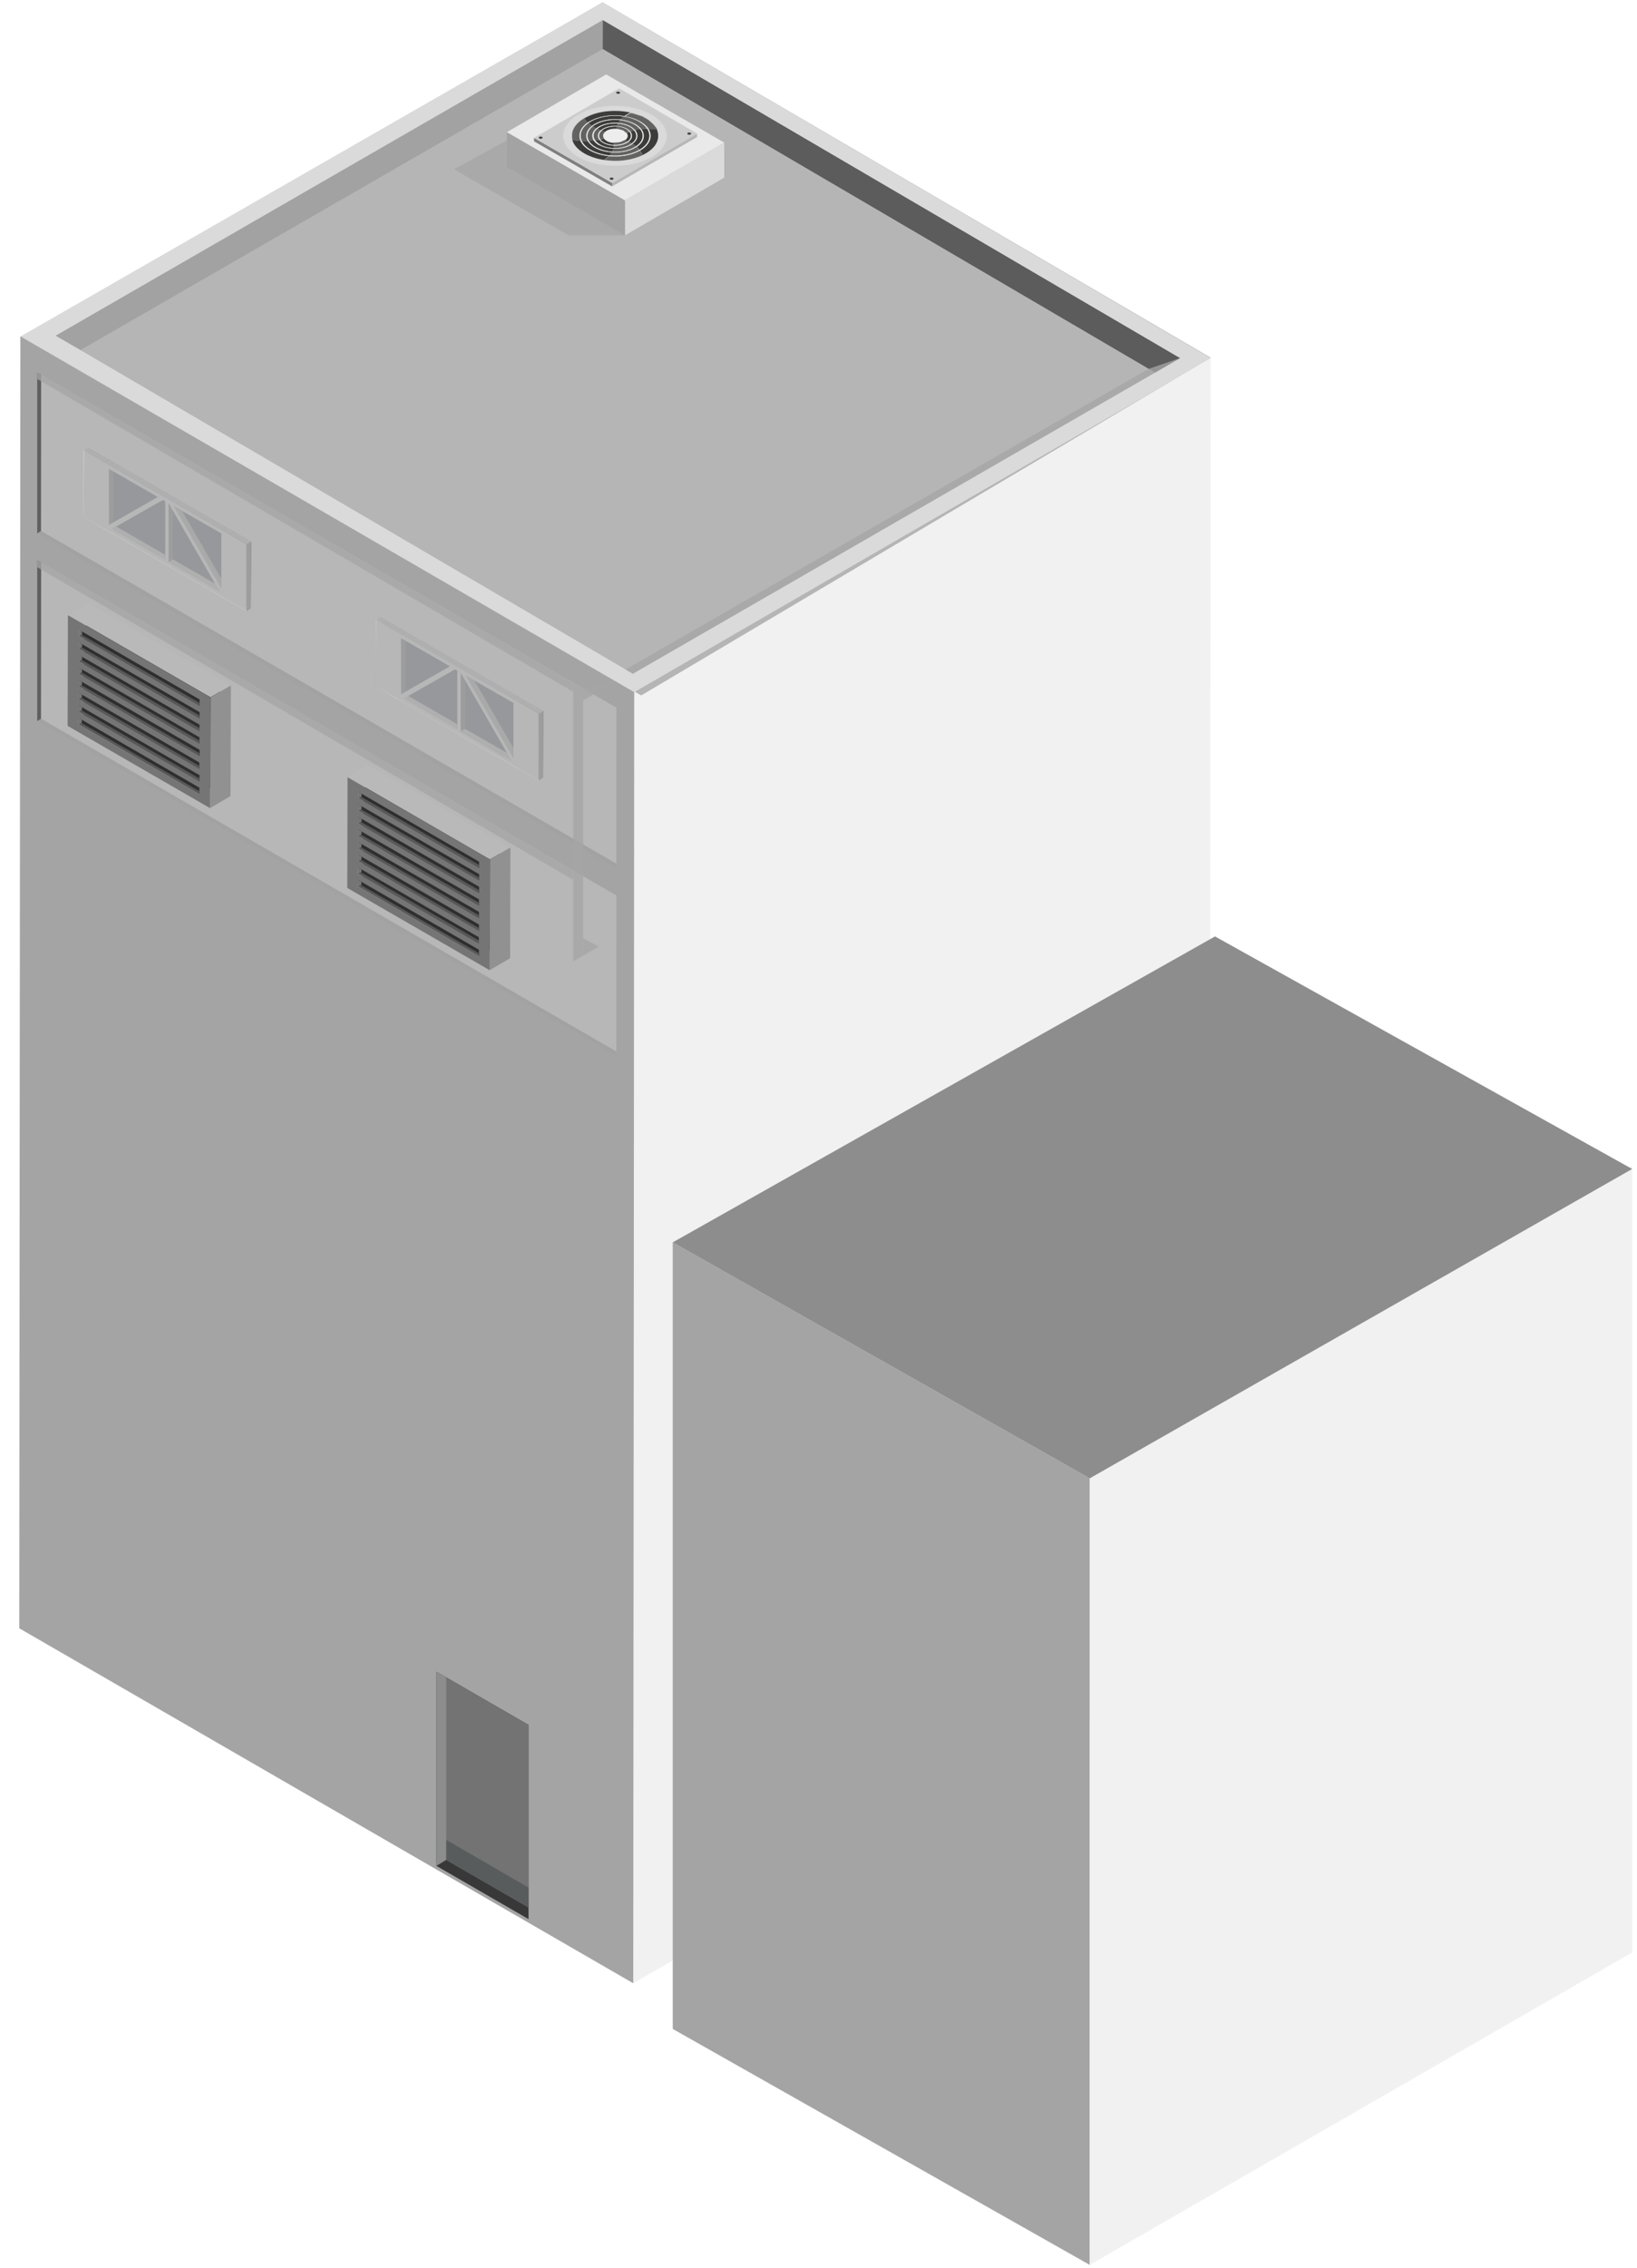 <?xml version="1.0" encoding="UTF-8"?> <svg xmlns="http://www.w3.org/2000/svg" width="78" height="108" viewBox="0 0 78 108" fill="none"><path d="M57.688 17.034L57.635 78.575L30.174 94.455L30.22 32.908L57.688 17.034Z" fill="#F1F1F1"></path><path d="M30.221 32.907L30.174 94.455L0.918 77.548L0.971 16.007L30.221 32.907Z" fill="#A4A4A4"></path><path d="M57.688 17.034L30.552 33.12L1.295 16.219L28.71 0.113L57.688 17.034Z" fill="#B5B5B5"></path><path d="M28.716 2.339L28.723 0.954L2.646 15.993L3.839 16.675L28.716 2.339Z" fill="#A2A2A3"></path><path d="M28.723 2.339L55.038 17.749L56.231 17.053L28.723 0.954L28.717 2.339H28.723Z" fill="#5C5C5C"></path><path d="M28.717 2.34L3.84 16.677L30.155 32.087L55.039 17.75L28.724 2.34H28.717Z" fill="#B5B5B5"></path><path d="M30.228 32.961L54.403 18.968L57.682 17.054L28.704 0.113L0.984 16.02L30.214 32.961H30.228ZM28.724 0.955L56.231 17.054L55.039 17.743L30.155 32.086L3.84 16.676L2.647 15.987L28.717 0.955H28.724Z" fill="#DADADA"></path><g style="mix-blend-mode:multiply" opacity="0.78"><path d="M56.23 17.054L54.727 17.57L29.803 31.887L30.154 32.086L56.23 17.054Z" fill="#A5A5A7"></path></g><path d="M1.958 17.855L29.373 33.703L29.366 41.136L1.951 25.289L1.958 17.855Z" fill="#B7B7B7"></path><path d="M29.367 41.135V41.354L1.773 25.401L1.952 25.288L29.367 41.135Z" fill="#A2A2A3"></path><path d="M1.959 17.855L1.952 25.288L1.773 25.401V17.749L1.959 17.855Z" fill="#5F5F5F"></path><path d="M1.958 26.793L29.373 42.647L29.366 50.08L1.951 34.233L1.958 26.793Z" fill="#B7B7B7"></path><path d="M29.367 50.08V50.292L1.773 34.338L1.952 34.232L29.367 50.08Z" fill="#A2A2A3"></path><path d="M1.959 26.793L1.952 34.233L1.773 34.339V26.686L1.959 26.793Z" fill="#5F5F5F"></path><path d="M25.881 33.867L18.123 29.389L17.904 32.688L25.868 37.041L25.881 33.867Z" fill="#616B70"></path><path d="M17.918 29.515L18.123 29.389L19.11 29.958L18.898 30.078L17.918 29.515Z" fill="#D0D0D0"></path><path d="M19.321 30.522L19.315 32.946L19.109 33.066L19.116 30.402L19.321 30.522Z" fill="#818181"></path><path d="M18.898 30.078L19.11 29.959L19.329 30.085L19.117 30.204L18.898 30.078Z" fill="#D0D0D0"></path><path d="M21.786 34.49L21.78 34.729L19.242 33.265L19.454 33.145L21.786 34.49Z" fill="#D0D0D0"></path><path d="M21.435 31.74H21.441L19.109 33.065L19.315 32.946L21.435 31.74Z" fill="#969696"></path><path d="M24.164 35.862L24.376 36.226L21.951 34.828L22.157 34.709L24.164 35.862Z" fill="#D0D0D0"></path><path d="M21.958 32.039L22.163 32.397L22.157 34.709L21.951 34.828L21.958 32.039Z" fill="#818181"></path><path d="M24.456 36.093L22.197 32.178L22.608 32.416L24.456 35.616V36.093Z" fill="#B4B4B4"></path><path d="M19.117 30.203L19.329 30.084L24.676 33.171L24.464 33.291L19.117 30.203Z" fill="#D0D0D0"></path><path d="M24.463 33.291L24.675 33.172L25.059 33.391L24.847 33.516L24.463 33.291Z" fill="#D0D0D0"></path><path d="M25.881 33.867L25.867 37.041L25.662 37.166L25.669 33.986L25.881 33.867Z" fill="#818181"></path><path d="M17.904 32.688L18.891 33.258L19.11 33.383L24.457 36.471L24.841 36.689L25.662 37.166V33.993L24.847 33.516L24.463 33.291L19.117 30.203L18.898 30.078L17.911 29.508V32.681L17.904 32.688ZM24.463 33.489V35.616L24.457 36.093L22.197 32.178L22.615 32.416L24.47 33.483L24.463 33.489ZM21.952 34.828V32.045L22.164 32.403L24.165 35.868L24.37 36.232L21.946 34.834L21.952 34.828ZM19.243 33.264L19.455 33.145L21.681 31.88L21.793 31.946V34.49L21.787 34.728L19.249 33.264H19.243ZM19.11 33.066V30.396L19.322 30.515L21.436 31.734L19.103 33.066H19.11Z" fill="#F4F4F4"></path><path d="M24.848 33.517L25.06 33.391L25.881 33.868L25.669 33.987L24.848 33.517Z" fill="#D0D0D0"></path><path d="M11.963 25.798L4.205 21.326L3.986 24.619L11.95 28.978L11.963 25.798Z" fill="#616B70"></path><path d="M4 21.445L4.205 21.326L5.193 21.896L4.981 22.015L4 21.445Z" fill="#D0D0D0"></path><path d="M5.41 22.452L5.397 24.884L5.191 25.003L5.198 22.333L5.41 22.452Z" fill="#818181"></path><path d="M4.98 22.016L5.192 21.896L5.411 22.022L5.199 22.142L4.98 22.016Z" fill="#D0D0D0"></path><path d="M7.868 26.421L7.862 26.666L5.324 25.195L5.536 25.076L7.868 26.421Z" fill="#D0D0D0"></path><path d="M7.517 23.672L7.523 23.678L5.191 25.003L5.397 24.884L7.517 23.672Z" fill="#969696"></path><path d="M10.246 27.799L10.458 28.163L8.033 26.759L8.239 26.64L10.246 27.799Z" fill="#D0D0D0"></path><path d="M8.04 23.977L8.245 24.334L8.239 26.64L8.033 26.759L8.04 23.977Z" fill="#818181"></path><path d="M10.539 28.03L8.279 24.108L8.69 24.354L10.539 27.547V28.03Z" fill="#B4B4B4"></path><path d="M5.199 22.141L5.411 22.021L10.758 25.102L10.546 25.228L5.199 22.141Z" fill="#D0D0D0"></path><path d="M10.545 25.228L10.757 25.102L11.141 25.328L10.929 25.447L10.545 25.228Z" fill="#D0D0D0"></path><path d="M11.963 25.798L11.95 28.978L11.744 29.097L11.751 25.924L11.963 25.798Z" fill="#818181"></path><path d="M3.986 24.619L4.967 25.189L5.185 25.314L10.532 28.402L10.916 28.62L11.738 29.097V25.924L10.923 25.447L10.539 25.228L5.192 22.141L4.973 22.015L3.986 21.445V24.619ZM10.545 25.42V27.547V28.024L8.286 24.109L8.703 24.347L10.558 25.414L10.545 25.42ZM8.034 26.759V23.976L8.246 24.334L10.247 27.799L10.459 28.163L8.034 26.765V26.759ZM5.325 25.195L5.537 25.076L7.763 23.811L7.875 23.877V26.421L7.869 26.659L5.325 25.195ZM5.192 25.003V22.333L5.404 22.452L7.518 23.671L5.185 25.003H5.192Z" fill="#F4F4F4"></path><path d="M10.93 25.447L11.142 25.328L11.963 25.799L11.751 25.924L10.93 25.447Z" fill="#D0D0D0"></path><g style="mix-blend-mode:multiply" opacity="0.78"><path d="M24.781 33.232L24.675 33.173L19.329 30.085L19.11 29.959L18.123 29.39L17.918 29.515L17.904 32.689L18.891 33.252L19.11 33.385L24.457 36.465L24.841 36.691L25.662 37.167L25.868 37.042L25.881 33.868L24.781 33.232Z" fill="#A5A5A7"></path></g><g style="mix-blend-mode:multiply" opacity="0.78"><path d="M10.757 25.102L5.411 22.022L5.192 21.896L4.205 21.326L4 21.445L3.986 24.619L4.973 25.189L5.192 25.314L10.539 28.402L10.923 28.62L11.744 29.097L11.95 28.978L11.963 25.798L10.863 25.169L10.757 25.102Z" fill="#A5A5A7"></path></g><g style="mix-blend-mode:multiply" opacity="0.78"><path d="M29.413 32.451L27.79 33.352V45.509L27.312 45.788V32.517L27.79 32.796L29.413 32.451Z" fill="#A5A5A7"></path></g><g style="mix-blend-mode:multiply" opacity="0.78"><path d="M27.311 32.516L1.771 17.749V18.047L27.311 32.947V32.516Z" fill="#A5A5A7"></path></g><g style="mix-blend-mode:multiply" opacity="0.78"><path d="M27.311 41.454L1.771 26.686V27.011L27.311 41.904V41.454Z" fill="#A5A5A7"></path></g><g style="mix-blend-mode:multiply" opacity="0.78"><path d="M28.531 45.084L27.789 44.687V45.508L28.531 45.084Z" fill="#A5A5A7"></path></g><path d="M34.508 6.791V8.461L29.777 11.21V9.54L34.508 6.791Z" fill="#DADADB"></path><path d="M29.778 9.541V11.211L24.146 7.964L24.153 6.295L29.778 9.541Z" fill="#A3A3A4"></path><path d="M34.507 6.791L29.777 9.541L24.152 6.294L28.883 3.545L34.507 6.791Z" fill="#E9E9E9"></path><path d="M33.216 6.36V6.526L29.168 8.878V8.712L33.216 6.36Z" fill="#B7B7B7"></path><path d="M29.169 8.712V8.878L25.445 6.731V6.565L29.169 8.712Z" fill="#7F7F7F"></path><path d="M33.217 6.36L29.169 8.712L25.445 6.566L29.5 4.207L33.217 6.36Z" fill="#CCCCCC"></path><path d="M27.552 5.459C26.592 6.016 26.598 6.924 27.566 7.48C28.533 8.037 30.096 8.037 31.05 7.48C32.011 6.924 32.004 6.016 31.037 5.459C30.07 4.903 28.506 4.903 27.546 5.459H27.552ZM31.123 5.917C31.123 5.917 31.183 5.983 31.203 6.016C31.203 6.016 31.209 6.029 31.216 6.029C31.242 6.069 31.262 6.102 31.282 6.142C31.474 6.539 31.302 6.983 30.759 7.301C30.712 7.328 30.66 7.354 30.607 7.381C30.388 7.48 30.13 7.56 29.845 7.606C29.619 7.639 29.394 7.652 29.175 7.646C28.692 7.626 28.221 7.513 27.85 7.301C27.532 7.116 27.34 6.89 27.274 6.652C27.261 6.612 27.254 6.572 27.247 6.533C27.247 6.533 27.247 6.526 27.247 6.519C27.247 6.48 27.247 6.447 27.247 6.407V6.394C27.247 6.354 27.254 6.321 27.267 6.281C27.267 6.281 27.267 6.274 27.267 6.268C27.281 6.228 27.294 6.188 27.307 6.148C27.393 5.95 27.572 5.764 27.837 5.612C28.427 5.267 29.288 5.181 30.017 5.34C30.017 5.34 30.017 5.34 30.023 5.34C30.136 5.367 30.242 5.393 30.348 5.433C30.348 5.433 30.348 5.433 30.355 5.433C30.368 5.433 30.381 5.439 30.388 5.446H30.401C30.408 5.446 30.421 5.446 30.428 5.453C30.434 5.453 30.441 5.453 30.448 5.459C30.448 5.459 30.461 5.459 30.467 5.466C30.474 5.466 30.487 5.473 30.494 5.479C30.494 5.479 30.5 5.479 30.507 5.479C30.52 5.479 30.527 5.486 30.54 5.492C30.54 5.492 30.54 5.492 30.547 5.492C30.56 5.492 30.567 5.499 30.58 5.506C30.593 5.506 30.607 5.519 30.613 5.526C30.626 5.526 30.64 5.539 30.646 5.545C30.66 5.545 30.673 5.559 30.679 5.565C30.679 5.565 30.693 5.565 30.693 5.572C30.699 5.572 30.706 5.579 30.712 5.585C30.719 5.585 30.732 5.598 30.739 5.598C30.739 5.598 30.746 5.598 30.752 5.605C30.752 5.605 30.765 5.605 30.765 5.612C30.779 5.618 30.792 5.625 30.799 5.632C30.852 5.665 30.898 5.698 30.938 5.738C30.944 5.744 30.951 5.751 30.964 5.758C30.997 5.784 31.03 5.817 31.057 5.85C31.057 5.857 31.07 5.864 31.077 5.87L31.123 5.917Z" fill="#DADADB"></path><path d="M28.724 6.134C28.91 6.028 29.161 5.982 29.4 6.002C29.413 5.962 29.426 5.922 29.446 5.883C29.135 5.856 28.81 5.909 28.578 6.048C28.532 6.075 28.492 6.101 28.459 6.134C28.512 6.161 28.572 6.181 28.631 6.207C28.658 6.181 28.691 6.161 28.731 6.141L28.724 6.134Z" fill="#3C3C3B"></path><path d="M29.73 6.685C29.73 6.685 29.75 6.672 29.757 6.672C29.81 6.692 29.856 6.712 29.909 6.732C30.082 6.599 30.108 6.42 29.989 6.274C29.936 6.294 29.883 6.314 29.83 6.334C29.916 6.447 29.883 6.586 29.73 6.685Z" fill="#3C3C3B"></path><path d="M31.123 5.916C31.123 5.916 31.183 5.982 31.203 6.015C31.176 5.982 31.149 5.949 31.123 5.916Z" fill="#3C3C3B"></path><path d="M29.703 6.228C29.703 6.228 29.69 6.221 29.684 6.215C29.69 6.215 29.697 6.221 29.703 6.228Z" fill="#3C3C3B"></path><path d="M28.896 6.228C29.028 6.148 29.207 6.122 29.38 6.135C29.38 6.102 29.386 6.062 29.393 6.029C29.168 6.016 28.929 6.055 28.757 6.155C28.724 6.175 28.691 6.194 28.664 6.221C28.717 6.241 28.777 6.254 28.83 6.274C28.843 6.261 28.863 6.247 28.883 6.234L28.896 6.228Z" fill="#3C3C3B"></path><path d="M29.949 6.751C29.996 6.771 30.049 6.798 30.088 6.824C30.088 6.824 30.095 6.824 30.102 6.831C30.347 6.652 30.38 6.414 30.221 6.215C30.155 6.228 30.095 6.248 30.035 6.268C30.161 6.42 30.135 6.612 29.949 6.751Z" fill="#3C3C3B"></path><path d="M28.898 6.705C28.845 6.672 28.798 6.638 28.772 6.599C28.719 6.619 28.659 6.632 28.6 6.645C28.639 6.698 28.692 6.738 28.759 6.784C28.891 6.864 29.063 6.903 29.242 6.91C29.242 6.877 29.242 6.837 29.236 6.804C29.11 6.797 28.991 6.764 28.891 6.711L28.898 6.705Z" fill="#3C3C3B"></path><path d="M29.46 6.791C29.46 6.791 29.48 6.791 29.486 6.784C29.466 6.784 29.446 6.784 29.42 6.791C29.433 6.791 29.446 6.791 29.46 6.791Z" fill="#3C3C3B"></path><path d="M30.844 5.685C30.897 5.718 30.943 5.751 30.983 5.791C30.943 5.757 30.897 5.718 30.844 5.685Z" fill="#3C3C3B"></path><path d="M27.254 6.407C27.254 6.367 27.261 6.334 27.274 6.294C27.267 6.334 27.261 6.367 27.254 6.407Z" fill="#3C3C3B"></path><path d="M30.507 7.161C30.507 7.161 30.501 7.161 30.494 7.161C30.527 7.208 30.56 7.254 30.58 7.307C30.593 7.334 30.6 7.36 30.613 7.387C30.666 7.36 30.713 7.334 30.766 7.307C31.309 6.996 31.475 6.552 31.289 6.148C31.157 6.135 31.031 6.128 30.898 6.128C31.117 6.472 30.991 6.877 30.507 7.155V7.161Z" fill="#3C3C3B"></path><path d="M27.273 6.28C27.287 6.241 27.3 6.201 27.313 6.161C27.293 6.201 27.28 6.241 27.273 6.28Z" fill="#3C3C3B"></path><path d="M27.273 6.658C27.259 6.619 27.253 6.579 27.246 6.539C27.246 6.579 27.259 6.619 27.273 6.658Z" fill="#3C3C3B"></path><path d="M29.679 6.718C29.679 6.718 29.619 6.744 29.586 6.758C29.619 6.744 29.646 6.731 29.679 6.718Z" fill="#3C3C3B"></path><path d="M30.037 5.353C30.15 5.379 30.256 5.406 30.362 5.445C30.256 5.412 30.15 5.379 30.037 5.353Z" fill="#3C3C3B"></path><path d="M31.01 5.804C31.043 5.83 31.076 5.863 31.102 5.896C31.076 5.863 31.043 5.837 31.01 5.804Z" fill="#3C3C3B"></path><path d="M28.341 7.029C28.188 6.936 28.076 6.83 28.009 6.718C27.917 6.718 27.817 6.718 27.725 6.718C27.797 6.87 27.943 7.023 28.149 7.142C28.4 7.288 28.718 7.374 29.043 7.407C29.083 7.36 29.122 7.307 29.156 7.254C28.858 7.235 28.573 7.162 28.347 7.029H28.341Z" fill="#3C3C3B"></path><path d="M30.143 6.85C30.202 6.883 30.255 6.923 30.302 6.963C30.64 6.737 30.712 6.419 30.507 6.154C30.427 6.168 30.341 6.181 30.268 6.194C30.441 6.406 30.401 6.658 30.143 6.843V6.85Z" fill="#3C3C3B"></path><path d="M30.334 6.989C30.387 7.036 30.433 7.082 30.473 7.135C30.937 6.864 31.063 6.466 30.844 6.135C30.751 6.135 30.659 6.141 30.566 6.155C30.771 6.433 30.698 6.758 30.341 6.996L30.334 6.989Z" fill="#3C3C3B"></path><path d="M28.419 6.115C28.452 6.082 28.499 6.056 28.545 6.029C28.797 5.883 29.141 5.824 29.466 5.857C29.492 5.81 29.519 5.764 29.552 5.718C29.135 5.671 28.691 5.744 28.373 5.93C28.326 5.956 28.28 5.989 28.24 6.016C28.26 6.029 28.273 6.036 28.293 6.049C28.333 6.075 28.373 6.095 28.419 6.115Z" fill="#3C3C3B"></path><path d="M28.141 5.797C28.101 5.817 28.068 5.843 28.035 5.863C28.088 5.91 28.141 5.949 28.207 5.996C28.247 5.963 28.287 5.936 28.333 5.91C28.671 5.717 29.142 5.645 29.572 5.691C29.612 5.645 29.665 5.592 29.718 5.545C29.168 5.459 28.565 5.545 28.141 5.79V5.797Z" fill="#3C3C3B"></path><path d="M29.017 7.433C28.685 7.4 28.367 7.307 28.109 7.162C27.884 7.036 27.738 6.877 27.665 6.711C27.579 6.711 27.493 6.698 27.407 6.685C27.36 6.678 27.314 6.665 27.268 6.658C27.334 6.897 27.526 7.122 27.844 7.307C28.215 7.519 28.685 7.639 29.169 7.652C29.037 7.652 28.911 7.632 28.785 7.612C28.871 7.553 28.944 7.493 29.003 7.427L29.017 7.433Z" fill="#3C3C3B"></path><path d="M27.837 5.632C27.883 5.705 27.936 5.771 28.003 5.837C28.036 5.817 28.069 5.797 28.102 5.777C28.546 5.519 29.182 5.433 29.752 5.526C29.805 5.486 29.858 5.446 29.924 5.413C29.957 5.393 29.99 5.373 30.03 5.36C29.295 5.201 28.44 5.287 27.85 5.632C27.585 5.784 27.413 5.97 27.32 6.168C27.413 5.963 27.599 5.784 27.844 5.638L27.837 5.632Z" fill="#3C3C3B"></path><path d="M28.586 6.883C28.765 6.989 28.997 7.042 29.235 7.056C29.242 7.016 29.248 6.976 29.255 6.936C29.063 6.93 28.884 6.883 28.738 6.797C28.665 6.751 28.606 6.704 28.566 6.651C28.5 6.665 28.433 6.678 28.367 6.684C28.42 6.757 28.493 6.824 28.592 6.883H28.586Z" fill="#3C3C3B"></path><path d="M28.546 6.903C28.44 6.844 28.361 6.771 28.308 6.691C28.228 6.705 28.142 6.711 28.062 6.711C28.129 6.817 28.228 6.917 28.381 7.003C28.599 7.129 28.884 7.202 29.169 7.221C29.195 7.175 29.215 7.129 29.229 7.082C28.983 7.069 28.738 7.009 28.553 6.903H28.546Z" fill="#3C3C3B"></path><path d="M29.386 4.452C29.419 4.472 29.479 4.472 29.519 4.452C29.552 4.432 29.552 4.399 29.519 4.379C29.479 4.359 29.426 4.359 29.386 4.379C29.353 4.399 29.353 4.432 29.386 4.452Z" fill="#3C3C3B"></path><path d="M32.773 6.327C32.74 6.347 32.74 6.38 32.773 6.4C32.806 6.42 32.866 6.42 32.905 6.4C32.938 6.38 32.938 6.347 32.905 6.327C32.872 6.308 32.813 6.308 32.773 6.327Z" fill="#3C3C3B"></path><path d="M25.829 6.593C25.862 6.573 25.862 6.54 25.829 6.52C25.79 6.5 25.736 6.5 25.697 6.52C25.664 6.54 25.664 6.573 25.697 6.593C25.73 6.613 25.79 6.613 25.829 6.593Z" fill="#3C3C3B"></path><path d="M29.208 8.473C29.175 8.453 29.115 8.453 29.076 8.473C29.043 8.493 29.043 8.526 29.076 8.546C29.115 8.566 29.168 8.566 29.208 8.546C29.241 8.526 29.241 8.493 29.208 8.473Z" fill="#3C3C3B"></path><path d="M29.831 6.334C29.805 6.294 29.765 6.261 29.712 6.228C29.712 6.228 29.699 6.221 29.692 6.214C29.692 6.214 29.679 6.208 29.672 6.201C29.672 6.201 29.666 6.201 29.659 6.201C29.659 6.201 29.652 6.201 29.646 6.201C29.566 6.168 29.48 6.155 29.394 6.142C29.222 6.128 29.043 6.161 28.91 6.234C28.89 6.248 28.87 6.261 28.857 6.274C28.817 6.307 28.778 6.347 28.765 6.387C28.731 6.46 28.745 6.532 28.791 6.599C28.817 6.638 28.864 6.672 28.917 6.705C29.01 6.758 29.136 6.791 29.261 6.797C29.261 6.797 29.275 6.797 29.281 6.797C29.334 6.797 29.394 6.797 29.447 6.791C29.467 6.791 29.493 6.791 29.513 6.784C29.553 6.778 29.586 6.764 29.619 6.758C29.652 6.744 29.679 6.731 29.712 6.718C29.732 6.711 29.752 6.698 29.765 6.691C29.917 6.592 29.95 6.453 29.864 6.34L29.831 6.334Z" fill="#EDEDED"></path><path d="M30.055 6.029C30.148 6.082 30.214 6.142 30.267 6.201C30.347 6.182 30.426 6.168 30.506 6.162C30.439 6.076 30.347 5.996 30.227 5.93C30.035 5.817 29.797 5.751 29.545 5.718C29.512 5.764 29.479 5.811 29.459 5.857C29.678 5.877 29.883 5.936 30.055 6.029Z" fill="#636362"></path><path d="M29.38 6.135C29.467 6.141 29.553 6.161 29.632 6.194C29.632 6.194 29.639 6.194 29.645 6.194C29.645 6.194 29.652 6.194 29.659 6.194C29.659 6.194 29.672 6.194 29.678 6.201C29.678 6.201 29.692 6.208 29.698 6.214C29.751 6.247 29.791 6.28 29.818 6.32C29.871 6.3 29.924 6.28 29.977 6.261C29.944 6.214 29.891 6.174 29.824 6.135C29.698 6.062 29.546 6.022 29.38 6.009C29.374 6.042 29.367 6.082 29.367 6.115L29.38 6.135Z" fill="#636362"></path><path d="M30.268 5.91C30.394 5.982 30.493 6.069 30.559 6.155C30.652 6.141 30.745 6.135 30.838 6.135C30.758 6.009 30.632 5.896 30.46 5.797C30.248 5.671 29.99 5.592 29.718 5.552C29.665 5.598 29.612 5.645 29.572 5.698C29.824 5.724 30.069 5.797 30.268 5.916V5.91Z" fill="#636362"></path><path d="M29.877 6.136C29.944 6.175 29.997 6.215 30.036 6.268C30.096 6.248 30.162 6.235 30.222 6.215C30.175 6.155 30.109 6.102 30.023 6.049C29.864 5.957 29.659 5.904 29.447 5.884C29.427 5.924 29.414 5.963 29.4 6.003C29.573 6.016 29.738 6.063 29.871 6.136H29.877Z" fill="#636362"></path><path d="M30.982 5.784C30.943 5.751 30.896 5.711 30.843 5.678C30.83 5.672 30.823 5.665 30.81 5.658C30.81 5.658 30.803 5.658 30.797 5.652C30.797 5.652 30.79 5.652 30.784 5.645C30.777 5.645 30.764 5.632 30.757 5.632C30.757 5.632 30.744 5.625 30.737 5.619C30.737 5.619 30.724 5.619 30.724 5.612C30.711 5.612 30.698 5.599 30.691 5.592C30.678 5.592 30.664 5.579 30.658 5.572C30.645 5.572 30.631 5.559 30.625 5.552C30.611 5.552 30.605 5.539 30.591 5.539C30.591 5.539 30.591 5.539 30.585 5.539C30.572 5.539 30.565 5.532 30.552 5.526C30.552 5.526 30.545 5.526 30.538 5.526C30.532 5.526 30.519 5.519 30.512 5.513C30.512 5.513 30.499 5.513 30.492 5.506C30.485 5.506 30.479 5.506 30.472 5.499C30.466 5.499 30.452 5.499 30.446 5.493C30.446 5.493 30.439 5.493 30.433 5.493C30.419 5.493 30.413 5.486 30.399 5.479C30.399 5.479 30.399 5.479 30.393 5.479C30.287 5.446 30.181 5.413 30.068 5.387C30.068 5.387 30.068 5.387 30.061 5.387C30.028 5.407 29.989 5.42 29.956 5.44C29.896 5.479 29.836 5.513 29.783 5.552C30.055 5.599 30.313 5.678 30.532 5.804C30.711 5.91 30.843 6.029 30.929 6.162C31.062 6.162 31.188 6.162 31.32 6.182C31.3 6.142 31.28 6.109 31.254 6.069C31.254 6.069 31.247 6.056 31.241 6.056C31.214 6.023 31.188 5.99 31.161 5.956C31.161 5.95 31.148 5.943 31.141 5.937C31.115 5.903 31.082 5.877 31.049 5.844C31.042 5.837 31.035 5.831 31.022 5.824L30.982 5.784Z" fill="#636362"></path><path d="M28.063 6.718C28.149 6.718 28.229 6.705 28.308 6.698C28.176 6.506 28.216 6.287 28.421 6.115C28.375 6.095 28.335 6.069 28.295 6.049C28.275 6.035 28.262 6.029 28.242 6.016C27.984 6.221 27.924 6.486 28.063 6.718Z" fill="#636362"></path><path d="M27.672 6.711C27.54 6.413 27.653 6.081 28.01 5.836C27.944 5.77 27.884 5.704 27.845 5.631C27.6 5.777 27.414 5.955 27.321 6.161C27.302 6.201 27.288 6.24 27.282 6.28C27.282 6.28 27.282 6.287 27.282 6.293C27.275 6.333 27.268 6.366 27.262 6.406V6.419C27.262 6.459 27.262 6.492 27.262 6.532C27.262 6.532 27.262 6.538 27.262 6.545C27.262 6.585 27.275 6.625 27.288 6.664C27.335 6.671 27.374 6.684 27.427 6.691C27.514 6.704 27.6 6.711 27.686 6.717L27.672 6.711Z" fill="#636362"></path><path d="M28.631 6.201C28.572 6.181 28.512 6.154 28.459 6.128C28.267 6.294 28.234 6.499 28.36 6.684C28.426 6.671 28.492 6.665 28.559 6.651C28.453 6.506 28.473 6.333 28.631 6.201Z" fill="#636362"></path><path d="M28.777 6.592C28.731 6.526 28.717 6.453 28.75 6.38C28.77 6.341 28.803 6.301 28.843 6.268C28.784 6.255 28.731 6.235 28.678 6.215C28.532 6.341 28.505 6.5 28.611 6.639C28.671 6.626 28.724 6.612 28.784 6.592H28.777Z" fill="#636362"></path><path d="M28.207 5.996C28.148 5.956 28.088 5.91 28.035 5.863C27.69 6.108 27.584 6.426 27.723 6.718C27.823 6.718 27.916 6.718 28.008 6.718C27.869 6.479 27.935 6.201 28.207 5.996Z" fill="#636362"></path><path d="M30.276 7.029C29.971 7.208 29.554 7.281 29.15 7.254C29.117 7.307 29.084 7.354 29.037 7.407C29.541 7.453 30.077 7.367 30.462 7.142C30.422 7.089 30.375 7.042 30.322 6.996C30.302 7.009 30.283 7.023 30.263 7.029H30.276Z" fill="#636362"></path><path d="M30.493 7.168C30.089 7.4 29.539 7.486 29.015 7.433C28.956 7.499 28.876 7.559 28.797 7.618C28.923 7.638 29.049 7.652 29.181 7.658C29.4 7.665 29.625 7.658 29.85 7.618C30.135 7.572 30.393 7.493 30.612 7.393C30.605 7.367 30.592 7.34 30.579 7.314C30.552 7.261 30.526 7.214 30.493 7.168Z" fill="#636362"></path><path d="M30.062 6.904C29.837 7.036 29.526 7.096 29.228 7.082C29.214 7.129 29.195 7.175 29.168 7.222C29.552 7.248 29.95 7.175 30.241 7.003C30.261 6.99 30.288 6.976 30.308 6.963C30.261 6.923 30.201 6.884 30.148 6.851C30.122 6.87 30.096 6.884 30.069 6.904H30.062Z" fill="#636362"></path><path d="M29.764 6.672C29.764 6.672 29.744 6.685 29.738 6.685C29.725 6.698 29.705 6.705 29.685 6.711C29.658 6.725 29.625 6.738 29.592 6.751C29.559 6.764 29.526 6.771 29.486 6.778C29.48 6.778 29.466 6.778 29.46 6.784C29.446 6.784 29.433 6.784 29.42 6.784C29.367 6.784 29.307 6.798 29.254 6.791C29.254 6.791 29.241 6.791 29.234 6.791C29.234 6.824 29.241 6.864 29.241 6.897C29.453 6.904 29.672 6.864 29.831 6.771C29.857 6.758 29.877 6.738 29.904 6.725C29.857 6.705 29.804 6.685 29.751 6.665L29.764 6.672Z" fill="#636362"></path><path d="M29.951 6.751C29.951 6.751 29.904 6.784 29.878 6.797C29.706 6.897 29.474 6.943 29.248 6.936C29.248 6.976 29.242 7.016 29.229 7.056C29.513 7.069 29.805 7.009 30.023 6.883C30.05 6.864 30.076 6.85 30.103 6.83C30.103 6.83 30.096 6.83 30.09 6.824C30.043 6.797 29.997 6.771 29.951 6.751Z" fill="#636362"></path><path d="M29.949 6.751C30.135 6.612 30.161 6.42 30.036 6.268C29.996 6.221 29.943 6.175 29.877 6.135C29.744 6.056 29.578 6.016 29.406 6.003C29.168 5.983 28.916 6.029 28.73 6.135C28.691 6.155 28.657 6.181 28.631 6.201C28.472 6.334 28.452 6.506 28.558 6.652C28.598 6.705 28.657 6.758 28.73 6.798C28.876 6.884 29.062 6.923 29.247 6.937C29.472 6.943 29.704 6.904 29.877 6.798C29.903 6.784 29.93 6.764 29.949 6.751ZM29.247 6.904C29.068 6.897 28.896 6.851 28.764 6.778C28.691 6.738 28.638 6.692 28.605 6.639C28.498 6.499 28.525 6.34 28.671 6.215C28.697 6.195 28.73 6.168 28.764 6.148C28.936 6.049 29.174 6.009 29.4 6.022C29.559 6.036 29.718 6.075 29.843 6.148C29.91 6.188 29.956 6.228 29.996 6.274C30.115 6.42 30.089 6.599 29.916 6.731C29.896 6.745 29.87 6.764 29.843 6.778C29.684 6.87 29.466 6.917 29.254 6.904H29.247Z" fill="#EDEDED"></path><path d="M28.544 6.903C28.73 7.009 28.975 7.069 29.22 7.082C29.518 7.095 29.83 7.035 30.055 6.903C30.081 6.883 30.108 6.87 30.134 6.85C30.393 6.664 30.433 6.406 30.26 6.201C30.207 6.134 30.141 6.081 30.048 6.028C29.883 5.929 29.671 5.876 29.452 5.856C29.128 5.83 28.783 5.883 28.531 6.028C28.485 6.055 28.445 6.088 28.405 6.115C28.2 6.287 28.167 6.505 28.293 6.698C28.346 6.777 28.425 6.843 28.531 6.91L28.544 6.903ZM28.458 6.134C28.491 6.108 28.531 6.075 28.578 6.048C28.816 5.909 29.141 5.856 29.445 5.883C29.657 5.903 29.856 5.956 30.022 6.048C30.108 6.095 30.174 6.154 30.221 6.214C30.386 6.413 30.346 6.651 30.101 6.83C30.075 6.85 30.048 6.863 30.022 6.883C29.803 7.009 29.512 7.069 29.227 7.055C28.988 7.049 28.756 6.989 28.578 6.883C28.478 6.823 28.405 6.757 28.352 6.684C28.226 6.505 28.26 6.293 28.452 6.128L28.458 6.134Z" fill="#EDEDED"></path><path d="M28.008 6.718C28.074 6.831 28.187 6.937 28.339 7.03C28.565 7.162 28.856 7.235 29.148 7.255C29.552 7.282 29.969 7.209 30.274 7.03C30.294 7.017 30.314 7.003 30.334 6.997C30.691 6.765 30.764 6.434 30.559 6.155C30.493 6.063 30.393 5.983 30.267 5.91C30.069 5.798 29.823 5.725 29.572 5.692C29.134 5.639 28.671 5.711 28.333 5.91C28.286 5.937 28.24 5.97 28.207 5.996C27.935 6.208 27.869 6.48 28.008 6.718ZM28.24 6.016C28.28 5.983 28.32 5.957 28.373 5.93C28.691 5.745 29.141 5.672 29.552 5.718C29.804 5.745 30.042 5.817 30.234 5.93C30.354 5.996 30.446 6.076 30.512 6.162C30.711 6.427 30.645 6.745 30.307 6.97C30.287 6.983 30.267 6.997 30.241 7.01C29.949 7.182 29.552 7.255 29.168 7.229C28.876 7.209 28.598 7.136 28.379 7.01C28.233 6.924 28.127 6.824 28.061 6.718C27.922 6.487 27.982 6.222 28.24 6.016Z" fill="#EDEDED"></path><path d="M28.1 5.777C28.067 5.797 28.034 5.817 28.001 5.837C27.643 6.089 27.531 6.413 27.663 6.712C27.736 6.877 27.882 7.03 28.107 7.162C28.365 7.308 28.683 7.401 29.015 7.434C29.538 7.487 30.088 7.401 30.492 7.169C30.492 7.169 30.499 7.169 30.505 7.169C30.982 6.89 31.108 6.486 30.896 6.142C30.817 6.009 30.684 5.89 30.499 5.784C30.287 5.658 30.028 5.579 29.75 5.532C29.18 5.44 28.544 5.526 28.1 5.784V5.777ZM30.459 5.797C30.631 5.897 30.757 6.016 30.837 6.135C31.055 6.473 30.936 6.864 30.465 7.136C30.081 7.361 29.545 7.447 29.041 7.401C28.716 7.367 28.398 7.281 28.147 7.136C27.935 7.016 27.796 6.871 27.723 6.712C27.584 6.42 27.69 6.102 28.034 5.857C28.067 5.83 28.1 5.811 28.14 5.791C28.564 5.546 29.174 5.459 29.717 5.546C29.988 5.585 30.247 5.671 30.459 5.791V5.797Z" fill="#EDEDED"></path><g style="mix-blend-mode:multiply" opacity="0.78"><path d="M29.777 11.21H27.101L21.635 8.064L24.146 6.686V7.964L29.777 11.21Z" fill="#A5A5A7"></path></g><path d="M3.738 34.492L4.712 33.922V33.617L3.738 34.187V34.492Z" fill="#757575"></path><path d="M3.738 33.888L4.712 33.319V33.02L3.738 33.584V33.888Z" fill="#757575"></path><path d="M3.738 33.286L4.712 32.723V32.425L3.738 32.988V33.286Z" fill="#757575"></path><path d="M3.746 32.683L4.72 32.119V31.821L3.746 32.384V32.683Z" fill="#757575"></path><path d="M3.746 32.087L4.72 31.523V31.219L3.746 31.788V32.087Z" fill="#757575"></path><path d="M3.746 31.49L4.72 30.92V30.615L3.746 31.185V31.49Z" fill="#757575"></path><path d="M3.746 30.887L4.72 30.318L4.727 30.02L3.753 30.589L3.746 30.887Z" fill="#757575"></path><path d="M3.754 30.284L4.728 29.721V29.423L3.754 29.986V30.284Z" fill="#757575"></path><path d="M9.495 37.818L10.469 37.248L4.712 33.922L3.738 34.492L9.495 37.818Z" fill="#585858"></path><path d="M9.498 37.818L10.472 37.248V36.943L9.498 37.513V37.818Z" fill="#202020"></path><path d="M9.495 37.513L10.469 36.943L4.712 33.617L3.738 34.187L9.495 37.513Z" fill="#343433"></path><path d="M3.898 34.141V34.445L9.662 37.771V37.466L3.898 34.141Z" fill="#2E2E2E"></path><path d="M9.502 37.214L10.476 36.644L4.712 33.318L3.738 33.888L9.502 37.214Z" fill="#585858"></path><path d="M9.504 37.215L10.478 36.645V36.347L9.504 36.91V37.215Z" fill="#202020"></path><path d="M3.904 33.544V33.842L9.662 37.168V36.87L3.904 33.544Z" fill="#2E2E2E"></path><path d="M9.502 36.91L10.476 36.346L4.712 33.02L3.738 33.584L9.502 36.91Z" fill="#343433"></path><path d="M9.502 36.612L10.476 36.048L4.712 32.723L3.738 33.286L9.502 36.612Z" fill="#585858"></path><path d="M9.504 36.611L10.478 36.048V35.75L9.504 36.313V36.611Z" fill="#202020"></path><path d="M9.502 36.314L10.476 35.751L4.712 32.425L3.738 32.988L9.502 36.314Z" fill="#343433"></path><path d="M9.503 36.009L10.477 35.446L4.72 32.12L3.746 32.683L9.503 36.009Z" fill="#585858"></path><path d="M9.503 35.71L10.477 35.147L4.72 31.821L3.746 32.384L9.503 35.71Z" fill="#343433"></path><path d="M9.504 36.009L10.478 35.446V35.148L9.504 35.711V36.009Z" fill="#202020"></path><path d="M3.904 32.345V32.643L9.668 35.969V35.67L3.904 32.345Z" fill="#2E2E2E"></path><path d="M9.503 35.412L10.477 34.843L4.72 31.523L3.746 32.087L9.503 35.412Z" fill="#585858"></path><path d="M9.51 35.114L10.477 34.545L4.72 31.219L3.746 31.788L9.51 35.114Z" fill="#343433"></path><path d="M9.504 35.413L10.478 34.843V34.545L9.511 35.115L9.504 35.413Z" fill="#202020"></path><path d="M3.904 31.742V32.04L9.668 35.366V35.068L3.904 31.742Z" fill="#2E2E2E"></path><path d="M9.51 34.816L10.484 34.246L4.72 30.92L3.746 31.49L9.51 34.816Z" fill="#585858"></path><path d="M9.51 34.816L10.484 34.246V33.941L9.51 34.511V34.816Z" fill="#202020"></path><path d="M3.91 31.139V31.443L9.667 34.769V34.465L3.91 31.139Z" fill="#2E2E2E"></path><path d="M9.51 34.511L10.484 33.941L4.72 30.615L3.746 31.185L9.51 34.511Z" fill="#343433"></path><path d="M9.51 34.213L10.484 33.643L4.72 30.317L3.746 30.887L9.51 34.213Z" fill="#585858"></path><path d="M3.91 30.543V30.841L9.667 34.167V33.869L3.91 30.543Z" fill="#2E2E2E"></path><path d="M9.511 33.908L10.485 33.345L4.728 30.02L3.754 30.589L9.511 33.908Z" fill="#343433"></path><path d="M9.51 34.213L10.484 33.643V33.345L9.51 33.908V34.213Z" fill="#202020"></path><path d="M9.511 33.611L10.485 33.047L4.728 29.722L3.754 30.285L9.511 33.611Z" fill="#585858"></path><path d="M9.511 33.312L10.485 32.749L4.728 29.423L3.754 29.986L9.511 33.312Z" fill="#343433"></path><path d="M9.51 33.61L10.484 33.047V32.749L9.51 33.312V33.61Z" fill="#202020"></path><path d="M3.904 32.948V33.246L9.662 36.572V36.274L3.904 32.948Z" fill="#2E2E2E"></path><path d="M3.91 29.946V30.244L9.674 33.57V33.272L3.91 29.946Z" fill="#2E2E2E"></path><path d="M10.026 33.206L11 32.643L4.216 28.727L3.242 29.291L10.026 33.206Z" fill="#B9B9B9"></path><path d="M10.008 38.487L10.982 37.917L11.002 32.644L10.028 33.207L10.008 38.487Z" fill="#919191"></path><path d="M10.007 38.487L3.223 34.571L3.236 29.298L10.02 33.213L10.007 38.487ZM3.746 31.491L9.503 34.817V34.512L3.746 31.186V31.491ZM3.739 34.492L9.497 37.818V37.513L3.739 34.187V34.492ZM3.746 30.888L9.51 34.214V33.916L3.753 30.59V30.888H3.746ZM3.739 33.889L9.503 37.215V36.917L3.746 33.591V33.889H3.739ZM3.746 32.683L9.51 36.009V35.711L3.753 32.385V32.683H3.746ZM3.753 30.285L9.51 33.611V33.313L3.753 29.987V30.285ZM3.739 33.286L9.497 36.612V36.314L3.739 32.988V33.286ZM3.746 32.087L9.503 35.413V35.115L3.746 31.789V32.087Z" fill="#757575"></path><path d="M17.057 42.209L18.03 41.64V41.335L17.057 41.905V42.209Z" fill="#757575"></path><path d="M17.057 41.607L18.03 41.037V40.739L17.057 41.309V41.607Z" fill="#757575"></path><path d="M17.062 41.004L18.036 40.441V40.143L17.062 40.706V41.004Z" fill="#757575"></path><path d="M17.062 40.4L18.036 39.837V39.539L17.062 40.102V40.4Z" fill="#757575"></path><path d="M17.062 39.805L18.036 39.242V38.943L17.062 39.507V39.805Z" fill="#757575"></path><path d="M17.062 39.209L18.036 38.639V38.341L17.062 38.904V39.209Z" fill="#757575"></path><path d="M17.07 38.605L18.038 38.035L18.044 37.737L17.07 38.307V38.605Z" fill="#757575"></path><path d="M17.07 38.008L18.044 37.439V37.141L17.07 37.704V38.008Z" fill="#757575"></path><path d="M22.814 45.535L23.788 44.965L18.03 41.64L17.057 42.209L22.814 45.535Z" fill="#585858"></path><path d="M22.814 45.536L23.788 44.966L23.795 44.661L22.821 45.231L22.814 45.536Z" fill="#202020"></path><path d="M22.82 45.23L23.794 44.661L18.03 41.335L17.057 41.905L22.82 45.23Z" fill="#343433"></path><path d="M17.223 41.858L17.217 42.163L22.981 45.489V45.184L17.223 41.858Z" fill="#2E2E2E"></path><path d="M22.82 44.932L23.794 44.362L18.03 41.036L17.057 41.606L22.82 44.932Z" fill="#585858"></path><path d="M22.822 44.932L23.796 44.363V44.065L22.822 44.634V44.932Z" fill="#202020"></path><path d="M17.223 41.262V41.56L22.98 44.886V44.587L17.223 41.262Z" fill="#2E2E2E"></path><path d="M22.82 44.635L23.794 44.065L18.03 40.739L17.057 41.309L22.82 44.635Z" fill="#343433"></path><path d="M22.82 44.329L23.794 43.766L18.036 40.44L17.062 41.004L22.82 44.329Z" fill="#585858"></path><path d="M22.822 44.329L23.796 43.766V43.468L22.822 44.031V44.329Z" fill="#202020"></path><path d="M22.82 44.032L23.794 43.468L18.036 40.143L17.062 40.706L22.82 44.032Z" fill="#343433"></path><path d="M22.82 43.727L23.794 43.164L18.036 39.838L17.062 40.401L22.82 43.727Z" fill="#585858"></path><path d="M22.82 43.428L23.794 42.865L18.036 39.539L17.062 40.102L22.82 43.428Z" fill="#343433"></path><path d="M22.822 43.727L23.796 43.163V42.865L22.822 43.428V43.727Z" fill="#202020"></path><path d="M17.223 40.062V40.361L22.986 43.686V43.388L17.223 40.062Z" fill="#2E2E2E"></path><path d="M22.82 43.13L23.794 42.567L18.036 39.241L17.062 39.804L22.82 43.13Z" fill="#585858"></path><path d="M22.826 42.832L23.8 42.269L18.036 38.943L17.062 39.507L22.826 42.832Z" fill="#343433"></path><path d="M22.822 43.13L23.796 42.567L23.803 42.269L22.829 42.832L22.822 43.13Z" fill="#202020"></path><path d="M17.229 39.46L17.223 39.765L22.986 43.09V42.786L17.229 39.46Z" fill="#2E2E2E"></path><path d="M22.826 42.533L23.8 41.964L18.036 38.638L17.062 39.208L22.826 42.533Z" fill="#585858"></path><path d="M22.828 42.534L23.802 41.964V41.666L22.828 42.229V42.534Z" fill="#202020"></path><path d="M17.229 38.856V39.161L22.986 42.487V42.182L17.229 38.856Z" fill="#2E2E2E"></path><path d="M22.826 42.23L23.8 41.667L18.036 38.341L17.062 38.904L22.826 42.23Z" fill="#343433"></path><path d="M22.828 41.932L23.801 41.362L18.038 38.036L17.07 38.606L22.828 41.932Z" fill="#585858"></path><path d="M17.229 38.261V38.559L22.986 41.885L22.992 41.587L17.229 38.261Z" fill="#2E2E2E"></path><path d="M22.828 41.633L23.801 41.063L18.044 37.737L17.07 38.307L22.828 41.633Z" fill="#343433"></path><path d="M22.828 41.931L23.802 41.362V41.063L22.828 41.633V41.931Z" fill="#202020"></path><path d="M22.828 41.335L23.801 40.765L18.044 37.44L17.07 38.009L22.828 41.335Z" fill="#585858"></path><path d="M22.828 41.03L23.801 40.466L18.044 37.141L17.07 37.704L22.828 41.03Z" fill="#343433"></path><path d="M22.828 41.335L23.802 40.765V40.467L22.828 41.03V41.335Z" fill="#202020"></path><path d="M17.223 40.666V40.964L22.98 44.29V43.992L17.223 40.666Z" fill="#2E2E2E"></path><path d="M17.229 37.664V37.962L22.992 41.288V40.99L17.229 37.664Z" fill="#2E2E2E"></path><path d="M23.345 40.931L24.319 40.361L17.534 36.445L16.561 37.008L23.345 40.931Z" fill="#B9B9B9"></path><path d="M23.332 46.205L24.306 45.635L24.319 40.361L23.345 40.931L23.332 46.205Z" fill="#919191"></path><path d="M23.331 46.205L16.547 42.289L16.56 37.016L23.344 40.931L23.331 46.205ZM17.064 39.209L22.828 42.534V42.23L17.07 38.904V39.209H17.064ZM17.057 42.21L22.821 45.535V45.231L17.064 41.905V42.21H17.057ZM17.07 38.606L22.828 41.931V41.633L17.07 38.307V38.606ZM17.057 41.607L22.814 44.933V44.635L17.057 41.309V41.607ZM17.064 40.401L22.821 43.727V43.429L17.064 40.103V40.401ZM17.07 38.009L22.828 41.335V41.037L17.07 37.711V38.009ZM17.064 41.004L22.821 44.33V44.032L17.064 40.706V41.004ZM17.064 39.805L22.821 43.131V42.833L17.064 39.507V39.805Z" fill="#757575"></path><path d="M25.184 82.15L20.793 79.614V88.864L25.184 91.399V82.15Z" fill="#383838"></path><path d="M25.184 82.15L20.793 79.614V88.311L25.184 90.847V82.15Z" fill="#737373"></path><path d="M25.184 89.898L20.793 87.349V88.312L25.184 90.847V89.898Z" fill="#585C5D"></path><path d="M20.793 88.864L21.26 88.58V79.883L20.793 79.614V88.864Z" fill="#8D8D8D"></path><path d="M32.055 59.168L51.925 70.406V107.867L32.055 96.629V59.168Z" fill="#A4A4A4"></path><path d="M77.768 55.528L51.925 70.406V107.867L77.768 92.989V55.528Z" fill="#F1F1F1"></path><path d="M32.055 59.168L57.893 44.598L77.769 55.673L51.925 70.406L32.055 59.168Z" fill="#8D8D8D"></path></svg> 